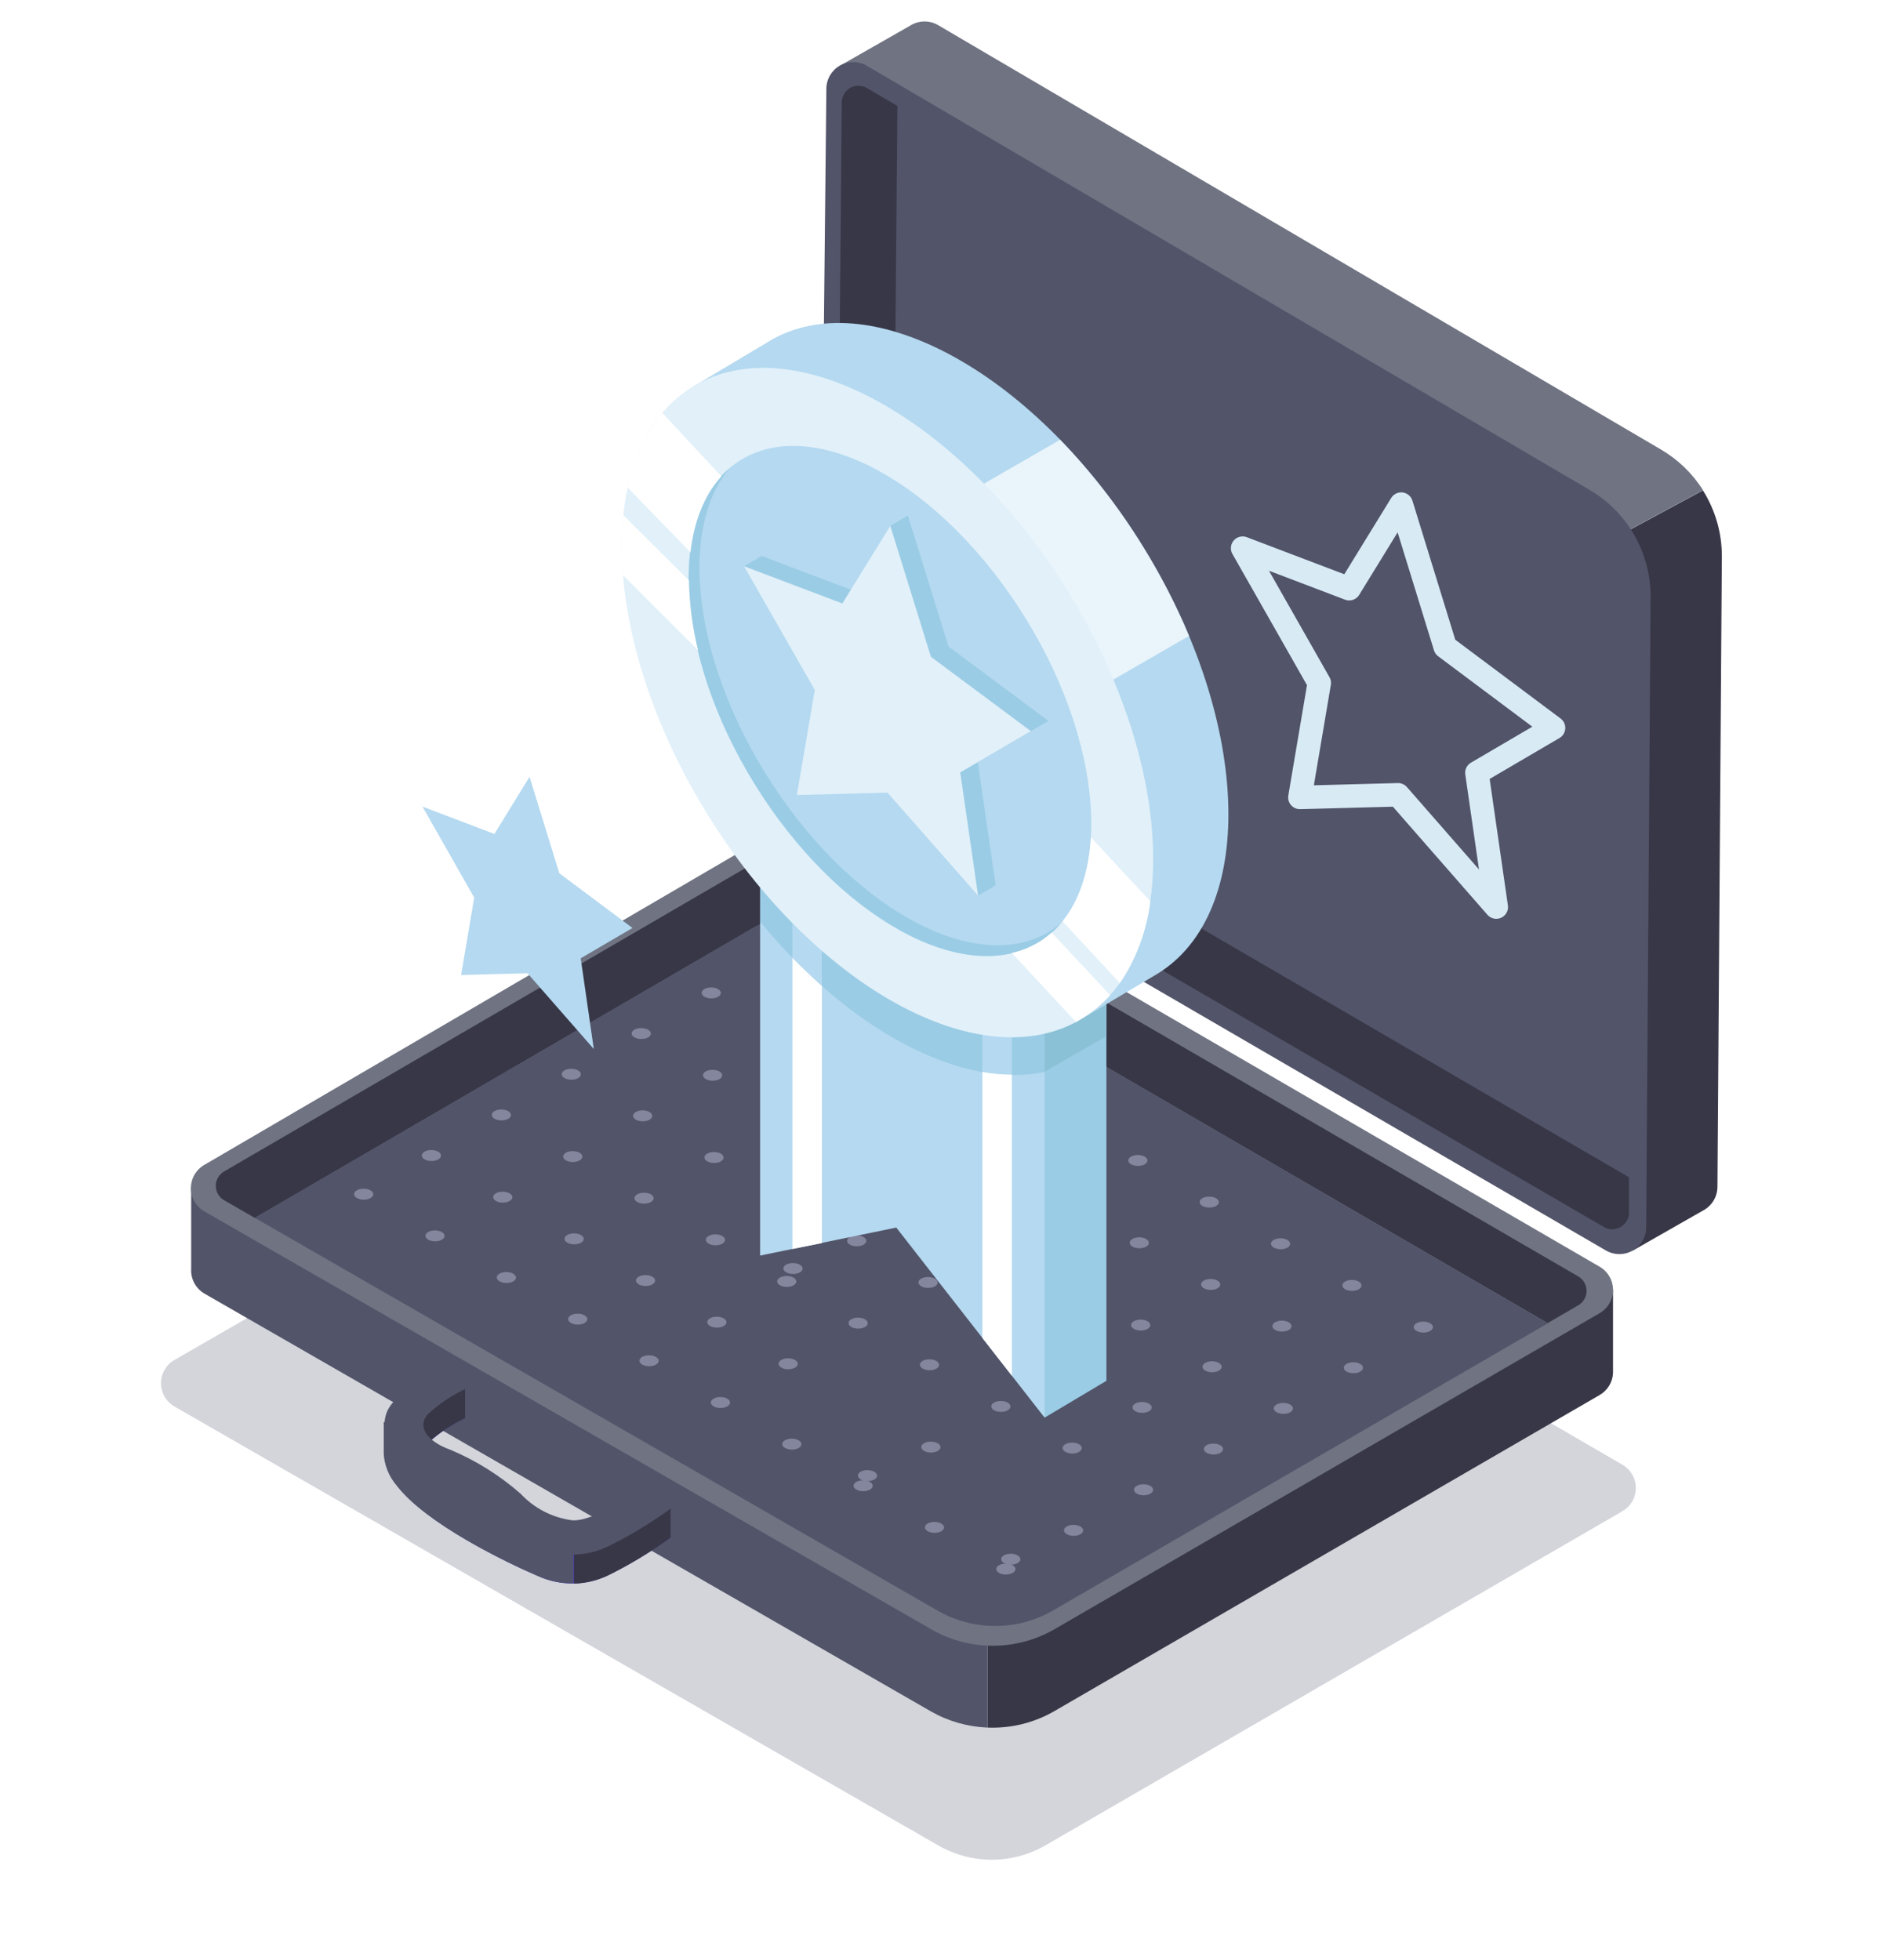 <svg width="160" height="167" viewBox="0 0 160 167" fill="none" xmlns="http://www.w3.org/2000/svg">
<g opacity="0.7" filter="url(#filter0_f_5_5835)">
<path d="M64.539 87.239L14.866 115.856C14.516 116.056 14.225 116.345 14.023 116.694C13.821 117.042 13.715 117.438 13.715 117.84C13.715 118.243 13.821 118.639 14.023 118.987C14.225 119.336 14.516 119.624 14.866 119.824L79.944 157.219C81.33 158.014 82.9 158.433 84.498 158.433C86.095 158.433 87.665 158.014 89.051 157.219L138.226 128.743C138.573 128.543 138.862 128.254 139.062 127.907C139.263 127.559 139.368 127.165 139.368 126.764C139.368 126.363 139.263 125.968 139.062 125.621C138.862 125.273 138.573 124.985 138.226 124.784L73.668 87.271C72.282 86.466 70.71 86.04 69.108 86.034C67.505 86.029 65.93 86.444 64.539 87.239Z" fill="#C0C3CC"/>
</g>
<path d="M137.425 109.895V116.972C137.407 117.353 137.294 117.724 137.096 118.051C136.898 118.377 136.621 118.649 136.291 118.841L89.841 145.767C88.11 146.77 86.129 147.258 84.131 147.175V84.61L132.282 110.279L137.425 109.895Z" fill="#383747"/>
<path d="M84.127 84.61V147.175C82.439 147.11 80.791 146.64 79.323 145.803L17.421 110.206C17.055 109.993 16.754 109.682 16.554 109.308C16.354 108.935 16.262 108.512 16.288 108.089V101.232L24.685 100.894L20.667 104.359L63.945 79.084C65.551 78.149 67.376 77.656 69.234 77.656C71.092 77.656 72.917 78.149 74.523 79.084L84.127 84.61Z" fill="#525469"/>
<path d="M17.407 99.24L63.94 72.062C65.547 71.127 67.373 70.634 69.232 70.634C71.091 70.634 72.916 71.127 74.523 72.062L136.288 107.916C136.634 108.117 136.921 108.405 137.121 108.752C137.321 109.099 137.426 109.493 137.426 109.893C137.426 110.294 137.321 110.687 137.121 111.034C136.921 111.381 136.634 111.669 136.288 111.87L89.842 138.796C88.243 139.719 86.43 140.205 84.585 140.205C82.739 140.205 80.926 139.719 79.328 138.796L17.421 103.207C17.071 103.009 16.779 102.721 16.576 102.373C16.373 102.025 16.265 101.63 16.264 101.227C16.262 100.825 16.367 100.429 16.568 100.08C16.769 99.73 17.059 99.441 17.407 99.24Z" fill="#6F7382"/>
<path d="M134.467 111.198L131.857 112.716L73.964 79.111C72.359 78.177 70.522 77.716 68.666 77.781V72.295C70.522 72.23 72.359 72.691 73.964 73.625L134.467 108.743C134.682 108.868 134.859 109.048 134.983 109.263C135.106 109.478 135.171 109.722 135.171 109.971C135.171 110.219 135.106 110.463 134.983 110.678C134.859 110.893 134.682 111.073 134.467 111.198Z" fill="#383747"/>
<path d="M68.666 72.295V77.781C67.042 77.839 65.458 78.298 64.054 79.116L21.708 103.756L19.094 102.252C18.878 102.127 18.699 101.948 18.575 101.733C18.45 101.517 18.385 101.273 18.385 101.024C18.385 100.775 18.45 100.531 18.575 100.315C18.699 100.1 18.878 99.921 19.094 99.797L64.063 73.63C65.464 72.813 67.045 72.355 68.666 72.295Z" fill="#383747"/>
<path d="M73.965 79.111C72.461 78.234 70.751 77.772 69.01 77.772C67.268 77.772 65.558 78.234 64.054 79.111L21.709 103.751L68.667 130.759L79.853 137.196C81.353 138.063 83.055 138.519 84.788 138.519C86.52 138.519 88.223 138.063 89.723 137.196L131.862 112.738L73.965 79.111Z" fill="#525469"/>
<path d="M39.624 120.812C38.495 121.346 37.45 122.044 36.525 122.883C35.382 124.049 36.525 125.324 38.354 125.974C40.536 126.892 42.555 128.158 44.333 129.722C45.472 130.944 46.995 131.739 48.648 131.976C50.477 132.214 54.591 129.384 54.591 129.384L57.156 130.961C55.469 132.191 53.679 133.274 51.807 134.198C50.883 134.648 49.872 134.887 48.844 134.9C47.817 134.913 46.799 134.698 45.864 134.271C43.172 133.119 36.306 129.8 33.832 126.554C32.493 124.794 32.607 123.473 32.996 122.632C33.258 122.086 33.683 121.634 34.212 121.338L37.412 119.464L39.624 120.812Z" fill="#4331E6"/>
<path d="M52.881 128.808L48.904 131.615V134.915C49.905 134.884 50.888 134.647 51.793 134.22C53.665 133.298 55.453 132.215 57.137 130.984V128.511L52.881 128.808Z" fill="#383747"/>
<path d="M48.652 131.98C46.998 131.742 45.474 130.947 44.332 129.726C42.548 128.158 40.521 126.891 38.33 125.973C36.529 125.324 35.381 124.048 36.501 122.883C37.428 122.042 38.474 121.345 39.605 120.812L37.384 119.468L34.184 121.342L34.065 121.42L32.693 121.145V123.861C32.756 124.854 33.142 125.799 33.791 126.553C36.264 129.799 43.135 133.118 45.827 134.27C46.783 134.697 47.82 134.91 48.867 134.892V132.007C48.795 132.001 48.723 131.992 48.652 131.98Z" fill="#525469"/>
<path d="M39.624 118.338V120.812C38.601 121.296 37.645 121.91 36.781 122.64C36.689 122.718 36.607 122.8 36.525 122.882C35.811 123.614 35.994 124.391 36.68 125.022L36.47 125.319L34.477 121.502L34.769 121.017L36.415 118.274L39.624 118.338Z" fill="#383747"/>
<path d="M39.625 118.34C38.495 118.873 37.451 119.571 36.526 120.41C35.383 121.576 36.526 122.856 38.354 123.501C40.544 124.42 42.571 125.688 44.356 127.254C45.495 128.476 47.018 129.271 48.672 129.507C50.5 129.745 54.615 126.916 54.615 126.916L57.179 128.493C55.492 129.722 53.703 130.805 51.831 131.729C50.907 132.179 49.895 132.419 48.867 132.432C47.84 132.444 46.822 132.229 45.888 131.802C43.195 130.65 36.329 127.336 33.856 124.086C32.516 122.326 32.631 121.005 33.019 120.164C33.283 119.618 33.707 119.167 34.235 118.87L37.435 117L39.625 118.34Z" fill="#525469"/>
<path d="M146.697 47.436L146.322 101.123C146.319 101.505 146.219 101.88 146.033 102.214C145.847 102.548 145.58 102.829 145.257 103.034L139.104 106.544L136.887 101.882L90.739 72.771L89.207 71.884L145.084 41.776C146.149 43.471 146.709 45.434 146.697 47.436Z" fill="#383747"/>
<path d="M145.092 41.758L89.216 71.865L81.142 67.175C79.536 66.24 78.207 64.897 77.289 63.281C76.371 61.666 75.898 59.836 75.917 57.977L76.434 7.861L75.414 13.068L71.547 5.607L77.517 2.201C77.872 1.969 78.284 1.84 78.708 1.829C79.132 1.818 79.551 1.924 79.917 2.137L141.503 38.293C142.959 39.145 144.19 40.333 145.092 41.758Z" fill="#6F7382"/>
<path d="M70.404 7.554L69.846 61.438C69.826 63.297 70.3 65.128 71.219 66.745C72.138 68.362 73.469 69.706 75.076 70.64L136.818 106.53C137.164 106.731 137.557 106.838 137.957 106.839C138.358 106.841 138.751 106.737 139.099 106.538C139.447 106.34 139.736 106.053 139.938 105.708C140.14 105.362 140.248 104.97 140.251 104.569L140.626 50.882C140.639 49.037 140.166 47.22 139.254 45.615C138.343 44.01 137.025 42.673 135.433 41.739L73.846 5.602C73.501 5.399 73.107 5.291 72.707 5.288C72.306 5.285 71.911 5.388 71.562 5.585C71.213 5.783 70.923 6.069 70.719 6.415C70.516 6.76 70.407 7.153 70.404 7.554Z" fill="#525469"/>
<path d="M138.784 103.312V100.295L80.937 66.635C79.329 65.704 78.019 64.336 77.157 62.69L72.389 65.433C73.254 67.076 74.564 68.442 76.169 69.374L136.649 104.533C136.865 104.658 137.109 104.724 137.358 104.724C137.607 104.725 137.852 104.661 138.068 104.537C138.284 104.413 138.464 104.235 138.59 104.02C138.715 103.805 138.782 103.561 138.784 103.312Z" fill="#383747"/>
<path d="M72.387 65.429L77.155 62.687C76.401 61.247 76.015 59.644 76.031 58.019L76.456 9.027L73.855 7.5C73.64 7.374 73.396 7.307 73.147 7.306C72.898 7.304 72.653 7.368 72.436 7.49C72.22 7.613 72.039 7.79 71.913 8.005C71.786 8.219 71.718 8.463 71.715 8.712L71.258 60.734C71.242 62.369 71.63 63.981 72.387 65.429Z" fill="#383747"/>
<g opacity="0.5">
<path d="M31.805 101.741C31.807 101.483 31.442 101.272 30.99 101.27C30.538 101.267 30.17 101.473 30.169 101.731C30.167 101.989 30.532 102.2 30.984 102.202C31.436 102.205 31.804 101.999 31.805 101.741Z" fill="#B5B8D2"/>
<path d="M37.573 98.448C37.575 98.191 37.209 97.98 36.758 97.977C36.306 97.974 35.938 98.18 35.936 98.438C35.935 98.695 36.3 98.906 36.752 98.909C37.204 98.912 37.571 98.706 37.573 98.448Z" fill="#B5B8D2"/>
<path d="M43.534 94.989C43.535 94.731 43.17 94.52 42.718 94.518C42.267 94.515 41.899 94.722 41.897 94.979C41.896 95.237 42.261 95.448 42.713 95.45C43.165 95.453 43.532 95.247 43.534 94.989Z" fill="#B5B8D2"/>
<path d="M49.491 91.521C49.493 91.264 49.127 91.053 48.675 91.05C48.224 91.047 47.856 91.254 47.854 91.511C47.853 91.769 48.218 91.98 48.67 91.983C49.122 91.985 49.489 91.779 49.491 91.521Z" fill="#B5B8D2"/>
<path d="M55.452 88.053C55.453 87.796 55.088 87.585 54.636 87.582C54.185 87.579 53.817 87.786 53.815 88.043C53.814 88.301 54.179 88.512 54.631 88.515C55.083 88.517 55.45 88.311 55.452 88.053Z" fill="#B5B8D2"/>
<path d="M61.413 84.594C61.414 84.337 61.049 84.126 60.597 84.123C60.145 84.121 59.778 84.327 59.776 84.585C59.775 84.842 60.14 85.053 60.592 85.056C61.044 85.058 61.411 84.852 61.413 84.594Z" fill="#B5B8D2"/>
<path d="M67.37 81.127C67.371 80.869 67.006 80.658 66.555 80.656C66.103 80.653 65.735 80.859 65.733 81.117C65.732 81.374 66.097 81.585 66.549 81.588C67.001 81.591 67.368 81.384 67.37 81.127Z" fill="#B5B8D2"/>
<path d="M37.882 105.292C37.883 105.034 37.518 104.823 37.066 104.82C36.614 104.818 36.247 105.024 36.245 105.282C36.243 105.539 36.609 105.75 37.06 105.753C37.512 105.756 37.88 105.549 37.882 105.292Z" fill="#B5B8D2"/>
<path d="M43.653 101.994C43.655 101.736 43.29 101.525 42.838 101.523C42.386 101.52 42.018 101.726 42.017 101.984C42.015 102.241 42.38 102.452 42.832 102.455C43.284 102.458 43.651 102.251 43.653 101.994Z" fill="#B5B8D2"/>
<path d="M49.614 98.536C49.616 98.278 49.251 98.067 48.799 98.065C48.347 98.062 47.979 98.268 47.977 98.526C47.976 98.783 48.341 98.994 48.793 98.997C49.245 99 49.612 98.793 49.614 98.536Z" fill="#B5B8D2"/>
<path d="M55.571 95.067C55.573 94.81 55.208 94.599 54.756 94.596C54.304 94.593 53.936 94.8 53.934 95.057C53.933 95.315 54.298 95.526 54.75 95.528C55.202 95.531 55.569 95.325 55.571 95.067Z" fill="#B5B8D2"/>
<path d="M61.532 91.609C61.533 91.352 61.169 91.141 60.717 91.138C60.265 91.135 59.897 91.342 59.895 91.599C59.894 91.857 60.259 92.068 60.711 92.07C61.163 92.073 61.53 91.867 61.532 91.609Z" fill="#B5B8D2"/>
<path d="M67.489 88.141C67.491 87.884 67.126 87.673 66.674 87.67C66.222 87.667 65.854 87.874 65.853 88.131C65.851 88.389 66.216 88.6 66.668 88.603C67.12 88.605 67.487 88.399 67.489 88.141Z" fill="#B5B8D2"/>
<path d="M73.446 84.673C73.448 84.415 73.082 84.204 72.631 84.201C72.179 84.199 71.811 84.405 71.809 84.663C71.808 84.92 72.173 85.131 72.625 85.134C73.077 85.137 73.445 84.93 73.446 84.673Z" fill="#B5B8D2"/>
<path d="M43.962 108.839C43.963 108.581 43.598 108.37 43.146 108.367C42.694 108.365 42.327 108.571 42.325 108.829C42.324 109.086 42.689 109.297 43.141 109.3C43.593 109.303 43.96 109.096 43.962 108.839Z" fill="#B5B8D2"/>
<path d="M49.735 105.546C49.737 105.288 49.372 105.077 48.92 105.074C48.468 105.072 48.1 105.278 48.099 105.536C48.097 105.793 48.462 106.004 48.914 106.007C49.366 106.01 49.733 105.803 49.735 105.546Z" fill="#B5B8D2"/>
<path d="M55.69 102.082C55.692 101.824 55.327 101.613 54.875 101.611C54.423 101.608 54.055 101.814 54.054 102.072C54.052 102.329 54.417 102.54 54.869 102.543C55.321 102.546 55.689 102.339 55.69 102.082Z" fill="#B5B8D2"/>
<path d="M61.651 98.614C61.653 98.356 61.288 98.145 60.836 98.143C60.384 98.14 60.016 98.347 60.015 98.604C60.013 98.862 60.378 99.073 60.83 99.075C61.282 99.078 61.65 98.871 61.651 98.614Z" fill="#B5B8D2"/>
<path d="M68.262 101.037C68.265 100.78 67.9 100.567 67.449 100.563C66.997 100.558 66.628 100.763 66.626 101.021C66.623 101.279 66.987 101.491 67.439 101.495C67.891 101.5 68.26 101.295 68.262 101.037Z" fill="#B5B8D2"/>
<path d="M73.565 91.687C73.567 91.43 73.202 91.219 72.75 91.216C72.298 91.213 71.93 91.42 71.929 91.677C71.927 91.935 72.292 92.146 72.744 92.149C73.196 92.151 73.564 91.945 73.565 91.687Z" fill="#B5B8D2"/>
<path d="M80.225 94.084C80.228 93.827 79.864 93.614 79.412 93.61C78.96 93.605 78.591 93.81 78.589 94.068C78.586 94.325 78.95 94.538 79.402 94.542C79.854 94.547 80.223 94.342 80.225 94.084Z" fill="#B5B8D2"/>
<path d="M50.038 112.385C50.039 112.127 49.674 111.916 49.222 111.913C48.77 111.911 48.403 112.117 48.401 112.375C48.4 112.632 48.765 112.843 49.217 112.846C49.669 112.849 50.036 112.642 50.038 112.385Z" fill="#B5B8D2"/>
<path d="M55.815 109.096C55.817 108.839 55.452 108.628 55 108.625C54.548 108.622 54.18 108.829 54.179 109.086C54.177 109.344 54.542 109.555 54.994 109.558C55.446 109.56 55.813 109.354 55.815 109.096Z" fill="#B5B8D2"/>
<path d="M61.772 105.629C61.774 105.371 61.409 105.16 60.957 105.157C60.505 105.155 60.137 105.361 60.136 105.619C60.134 105.876 60.499 106.087 60.951 106.09C61.403 106.093 61.771 105.886 61.772 105.629Z" fill="#B5B8D2"/>
<path d="M68.382 108.075C68.384 107.817 68.02 107.605 67.568 107.6C67.116 107.596 66.748 107.801 66.745 108.058C66.742 108.316 67.107 108.528 67.558 108.533C68.01 108.537 68.379 108.332 68.382 108.075Z" fill="#B5B8D2"/>
<path d="M73.688 98.702C73.69 98.444 73.325 98.233 72.873 98.231C72.421 98.228 72.053 98.434 72.052 98.692C72.05 98.949 72.415 99.16 72.867 99.163C73.319 99.166 73.687 98.959 73.688 98.702Z" fill="#B5B8D2"/>
<path d="M79.645 95.234C79.647 94.977 79.282 94.766 78.83 94.763C78.378 94.76 78.01 94.967 78.009 95.224C78.007 95.482 78.372 95.693 78.824 95.695C79.276 95.698 79.644 95.492 79.645 95.234Z" fill="#B5B8D2"/>
<path d="M85.606 91.775C85.608 91.518 85.243 91.307 84.791 91.304C84.339 91.301 83.971 91.508 83.97 91.765C83.968 92.023 84.333 92.234 84.785 92.236C85.237 92.239 85.605 92.033 85.606 91.775Z" fill="#B5B8D2"/>
<path d="M56.118 115.931C56.119 115.674 55.754 115.463 55.303 115.46C54.851 115.457 54.483 115.664 54.481 115.921C54.48 116.179 54.845 116.39 55.297 116.393C55.749 116.395 56.116 116.189 56.118 115.931Z" fill="#B5B8D2"/>
<path d="M61.891 112.642C61.893 112.385 61.528 112.174 61.076 112.171C60.624 112.168 60.256 112.375 60.255 112.632C60.253 112.89 60.618 113.101 61.07 113.104C61.522 113.106 61.89 112.9 61.891 112.642Z" fill="#B5B8D2"/>
<path d="M67.847 109.175C67.848 108.917 67.483 108.706 67.031 108.703C66.579 108.701 66.212 108.907 66.21 109.165C66.208 109.422 66.573 109.633 67.025 109.636C67.477 109.639 67.845 109.432 67.847 109.175Z" fill="#B5B8D2"/>
<path d="M73.807 105.716C73.809 105.458 73.444 105.247 72.992 105.244C72.54 105.242 72.172 105.448 72.171 105.706C72.169 105.963 72.534 106.174 72.986 106.177C73.438 106.18 73.806 105.973 73.807 105.716Z" fill="#B5B8D2"/>
<path d="M79.764 102.248C79.766 101.99 79.401 101.779 78.949 101.777C78.497 101.774 78.129 101.98 78.128 102.238C78.126 102.495 78.491 102.706 78.943 102.709C79.395 102.712 79.763 102.505 79.764 102.248Z" fill="#B5B8D2"/>
<path d="M85.725 98.785C85.727 98.527 85.362 98.316 84.91 98.314C84.458 98.311 84.09 98.517 84.089 98.775C84.087 99.032 84.452 99.243 84.904 99.246C85.356 99.249 85.724 99.043 85.725 98.785Z" fill="#B5B8D2"/>
<path d="M91.686 95.321C91.688 95.064 91.323 94.853 90.871 94.85C90.419 94.847 90.051 95.054 90.05 95.311C90.048 95.569 90.413 95.78 90.865 95.782C91.317 95.785 91.685 95.579 91.686 95.321Z" fill="#B5B8D2"/>
<path d="M62.198 119.487C62.2 119.23 61.834 119.019 61.383 119.016C60.931 119.013 60.563 119.22 60.561 119.477C60.56 119.735 60.925 119.946 61.377 119.948C61.829 119.951 62.196 119.745 62.198 119.487Z" fill="#B5B8D2"/>
<path d="M67.967 116.189C67.969 115.932 67.604 115.721 67.152 115.718C66.7 115.715 66.332 115.922 66.331 116.179C66.329 116.437 66.694 116.648 67.146 116.651C67.598 116.653 67.966 116.447 67.967 116.189Z" fill="#B5B8D2"/>
<path d="M73.928 112.725C73.93 112.468 73.565 112.257 73.113 112.254C72.661 112.251 72.293 112.458 72.292 112.715C72.29 112.973 72.655 113.184 73.107 113.187C73.559 113.189 73.927 112.983 73.928 112.725Z" fill="#B5B8D2"/>
<path d="M79.884 109.262C79.885 109.005 79.52 108.794 79.068 108.791C78.616 108.788 78.249 108.995 78.247 109.252C78.245 109.51 78.611 109.721 79.062 109.724C79.514 109.727 79.882 109.52 79.884 109.262Z" fill="#B5B8D2"/>
<path d="M85.844 105.795C85.846 105.537 85.481 105.326 85.029 105.323C84.577 105.321 84.21 105.527 84.208 105.785C84.206 106.042 84.571 106.253 85.023 106.256C85.475 106.259 85.843 106.052 85.844 105.795Z" fill="#B5B8D2"/>
<path d="M91.805 102.336C91.807 102.078 91.442 101.867 90.99 101.864C90.538 101.862 90.17 102.068 90.169 102.326C90.167 102.583 90.532 102.794 90.984 102.797C91.436 102.8 91.804 102.593 91.805 102.336Z" fill="#B5B8D2"/>
<path d="M97.763 98.868C97.764 98.61 97.399 98.399 96.947 98.397C96.495 98.394 96.127 98.6 96.126 98.858C96.124 99.115 96.489 99.326 96.941 99.329C97.393 99.332 97.761 99.125 97.763 98.868Z" fill="#B5B8D2"/>
<path d="M68.28 123.033C68.281 122.775 67.916 122.564 67.465 122.562C67.013 122.559 66.645 122.765 66.644 123.023C66.642 123.281 67.007 123.491 67.459 123.494C67.911 123.497 68.278 123.29 68.28 123.033Z" fill="#B5B8D2"/>
<path d="M74.725 125.718C74.728 125.461 74.363 125.248 73.912 125.244C73.46 125.239 73.091 125.444 73.089 125.702C73.086 125.959 73.45 126.172 73.902 126.176C74.354 126.181 74.723 125.976 74.725 125.718Z" fill="#B5B8D2"/>
<path d="M80.008 116.272C80.01 116.015 79.645 115.804 79.193 115.801C78.741 115.798 78.374 116.005 78.372 116.262C78.37 116.52 78.736 116.731 79.187 116.734C79.639 116.736 80.007 116.53 80.008 116.272Z" fill="#B5B8D2"/>
<path d="M85.969 112.808C85.971 112.551 85.606 112.34 85.154 112.337C84.702 112.334 84.335 112.541 84.333 112.798C84.331 113.056 84.696 113.267 85.148 113.27C85.6 113.272 85.968 113.066 85.969 112.808Z" fill="#B5B8D2"/>
<path d="M91.927 109.345C91.928 109.088 91.563 108.877 91.111 108.874C90.659 108.871 90.291 109.078 90.29 109.335C90.288 109.593 90.653 109.804 91.105 109.807C91.557 109.81 91.925 109.603 91.927 109.345Z" fill="#B5B8D2"/>
<path d="M97.882 105.882C97.883 105.624 97.518 105.413 97.066 105.41C96.614 105.408 96.247 105.614 96.245 105.872C96.243 106.129 96.609 106.34 97.061 106.343C97.512 106.346 97.88 106.139 97.882 105.882Z" fill="#B5B8D2"/>
<path d="M103.843 102.414C103.844 102.156 103.479 101.945 103.027 101.943C102.575 101.94 102.208 102.146 102.206 102.404C102.204 102.661 102.569 102.872 103.021 102.875C103.473 102.878 103.841 102.671 103.843 102.414Z" fill="#B5B8D2"/>
<path d="M74.354 126.579C74.356 126.321 73.991 126.11 73.539 126.108C73.087 126.105 72.719 126.311 72.718 126.569C72.716 126.826 73.081 127.037 73.533 127.04C73.985 127.043 74.353 126.836 74.354 126.579Z" fill="#B5B8D2"/>
<path d="M80.128 123.286C80.129 123.028 79.764 122.817 79.312 122.815C78.86 122.812 78.493 123.018 78.491 123.276C78.49 123.533 78.855 123.744 79.307 123.747C79.758 123.75 80.126 123.543 80.128 123.286Z" fill="#B5B8D2"/>
<path d="M86.088 119.823C86.09 119.566 85.725 119.355 85.273 119.352C84.821 119.349 84.454 119.556 84.452 119.813C84.451 120.071 84.816 120.282 85.267 120.284C85.719 120.287 86.087 120.081 86.088 119.823Z" fill="#B5B8D2"/>
<path d="M92.046 116.359C92.047 116.102 91.682 115.891 91.23 115.888C90.778 115.885 90.411 116.092 90.409 116.349C90.407 116.607 90.773 116.818 91.225 116.82C91.677 116.823 92.044 116.617 92.046 116.359Z" fill="#B5B8D2"/>
<path d="M98.001 112.891C98.002 112.634 97.637 112.423 97.185 112.42C96.733 112.417 96.366 112.624 96.364 112.881C96.363 113.139 96.728 113.35 97.18 113.353C97.632 113.355 97.999 113.149 98.001 112.891Z" fill="#B5B8D2"/>
<path d="M103.964 109.428C103.965 109.171 103.6 108.96 103.148 108.957C102.696 108.954 102.329 109.161 102.327 109.418C102.325 109.676 102.691 109.887 103.143 109.89C103.594 109.893 103.962 109.686 103.964 109.428Z" fill="#B5B8D2"/>
<path d="M109.919 105.965C109.92 105.707 109.555 105.496 109.103 105.493C108.651 105.491 108.284 105.697 108.282 105.955C108.281 106.212 108.646 106.423 109.098 106.426C109.55 106.429 109.917 106.222 109.919 105.965Z" fill="#B5B8D2"/>
<path d="M80.436 130.126C80.438 129.868 80.073 129.657 79.621 129.654C79.169 129.652 78.801 129.858 78.8 130.116C78.798 130.373 79.163 130.584 79.615 130.587C80.067 130.59 80.435 130.383 80.436 130.126Z" fill="#B5B8D2"/>
<path d="M86.934 132.838C86.937 132.581 86.573 132.368 86.121 132.364C85.669 132.359 85.3 132.564 85.298 132.822C85.295 133.079 85.659 133.292 86.111 133.296C86.563 133.301 86.932 133.096 86.934 132.838Z" fill="#B5B8D2"/>
<path d="M92.165 123.369C92.166 123.111 91.801 122.9 91.349 122.898C90.897 122.895 90.53 123.101 90.528 123.359C90.527 123.616 90.892 123.827 91.344 123.83C91.796 123.833 92.163 123.626 92.165 123.369Z" fill="#B5B8D2"/>
<path d="M98.122 119.906C98.123 119.649 97.758 119.438 97.306 119.435C96.855 119.432 96.487 119.639 96.485 119.896C96.484 120.154 96.849 120.365 97.301 120.367C97.753 120.37 98.12 120.164 98.122 119.906Z" fill="#B5B8D2"/>
<path d="M104.083 116.442C104.084 116.185 103.719 115.974 103.267 115.971C102.815 115.968 102.448 116.175 102.446 116.432C102.445 116.69 102.81 116.901 103.262 116.903C103.714 116.906 104.081 116.7 104.083 116.442Z" fill="#B5B8D2"/>
<path d="M110.038 112.979C110.039 112.722 109.674 112.511 109.222 112.508C108.771 112.505 108.403 112.712 108.401 112.969C108.4 113.227 108.765 113.438 109.217 113.441C109.669 113.443 110.036 113.237 110.038 112.979Z" fill="#B5B8D2"/>
<path d="M115.999 109.511C116 109.254 115.635 109.043 115.183 109.04C114.731 109.037 114.364 109.244 114.362 109.501C114.361 109.759 114.726 109.97 115.178 109.973C115.63 109.976 115.997 109.769 115.999 109.511Z" fill="#B5B8D2"/>
<path d="M86.512 133.677C86.514 133.419 86.149 133.208 85.697 133.205C85.245 133.203 84.877 133.409 84.876 133.667C84.874 133.924 85.239 134.135 85.691 134.138C86.143 134.141 86.511 133.934 86.512 133.677Z" fill="#B5B8D2"/>
<path d="M92.284 130.379C92.285 130.121 91.92 129.91 91.469 129.907C91.017 129.905 90.649 130.111 90.647 130.369C90.646 130.626 91.011 130.837 91.463 130.84C91.915 130.843 92.282 130.636 92.284 130.379Z" fill="#B5B8D2"/>
<path d="M98.245 126.921C98.246 126.663 97.881 126.452 97.43 126.449C96.978 126.447 96.61 126.653 96.608 126.911C96.607 127.168 96.972 127.379 97.424 127.382C97.876 127.385 98.243 127.178 98.245 126.921Z" fill="#B5B8D2"/>
<path d="M104.202 123.452C104.203 123.194 103.838 122.983 103.386 122.981C102.935 122.978 102.567 123.184 102.565 123.442C102.564 123.699 102.929 123.91 103.381 123.913C103.833 123.916 104.2 123.709 104.202 123.452Z" fill="#B5B8D2"/>
<path d="M110.159 119.989C110.161 119.732 109.795 119.521 109.344 119.518C108.892 119.515 108.524 119.722 108.522 119.979C108.521 120.237 108.886 120.448 109.338 120.45C109.79 120.453 110.157 120.247 110.159 119.989Z" fill="#B5B8D2"/>
<path d="M116.124 116.525C116.125 116.268 115.76 116.057 115.308 116.054C114.856 116.051 114.489 116.258 114.487 116.515C114.486 116.773 114.851 116.984 115.303 116.986C115.754 116.989 116.122 116.783 116.124 116.525Z" fill="#B5B8D2"/>
<path d="M122.081 113.062C122.082 112.805 121.717 112.594 121.265 112.591C120.813 112.588 120.446 112.795 120.444 113.052C120.443 113.31 120.808 113.521 121.26 113.524C121.712 113.526 122.079 113.32 122.081 113.062Z" fill="#B5B8D2"/>
</g>
<path d="M70.025 68.231V103.829L81.628 101.443L88.014 109.626L86.217 111.857L88.997 120.771L94.263 117.635V83.985L70.025 68.231Z" fill="#9ACCE5"/>
<path d="M64.758 106.965V71.367L88.996 87.125V120.771L76.36 104.579L64.758 106.965Z" fill="#B4D9F0"/>
<path d="M88.996 87.12V91.322C81.86 92.807 72.361 87.769 64.768 78.522V71.381L88.996 87.12Z" fill="#9ACCE5"/>
<path d="M70.024 78.197V84.007C69.174 83.258 68.333 82.458 67.51 81.612V76.876L70.024 78.197Z" fill="#B4D9F0"/>
<path d="M70.024 84.008V105.905L67.51 106.408V81.599C68.333 82.435 69.174 83.235 70.024 84.008Z" fill="white"/>
<path d="M86.212 87.806V91.55C85.368 91.538 84.527 91.457 83.697 91.308V86.481L86.212 87.806Z" fill="#B4D9F0"/>
<path d="M86.212 91.551V117.21L83.697 113.987V91.322C84.528 91.467 85.369 91.543 86.212 91.551Z" fill="white"/>
<path d="M88.996 91.299L94.262 88.277V83.984L88.996 87.12V91.299Z" fill="#8BC1D6"/>
<path d="M104.648 68.67C104.488 62.041 102.061 54.156 97.421 46.627C88.415 31.998 74.422 24.195 65.878 28.867L65.631 29.013L65.439 29.118C65.398 29.141 65.361 29.173 65.325 29.196L59.039 32.944L60.538 35.45C57.841 42.938 59.917 54.553 66.623 65.433C73.092 75.948 82.134 82.915 89.887 84.295L91.592 87.134L98.623 82.951C102.801 80.377 104.804 75.12 104.648 68.67Z" fill="#B4D9F0"/>
<path opacity="0.7" d="M101.307 54.174L94.861 57.895L80.205 48.126L83.835 41.2L90.322 37.461C93.014 40.249 95.394 43.323 97.421 46.627C98.911 49.037 100.211 51.561 101.307 54.174Z" fill="white"/>
<path d="M91.022 50.454C81.856 35.592 67.529 27.747 59.022 32.941C50.514 38.134 51.054 54.385 60.197 69.251C69.339 84.118 83.689 91.962 92.197 86.769C96.398 84.209 98.395 78.952 98.24 72.497C98.089 65.873 95.662 57.987 91.022 50.454Z" fill="#E1F0F9"/>
<path d="M87.378 52.68C80.379 41.329 69.55 35.281 63.15 39.166C56.75 43.052 57.28 55.409 64.274 66.76C71.269 78.111 82.103 84.154 88.503 80.268C91.648 78.348 93.12 74.371 92.96 69.466C92.8 64.433 90.921 58.408 87.378 52.68Z" fill="#B4D9F0"/>
<path d="M90.394 78.645C89.854 79.284 89.215 79.832 88.502 80.268C82.124 84.154 71.286 78.106 64.273 66.755C57.654 56.026 56.844 44.396 62.17 39.875C57.882 44.904 58.97 55.77 65.187 65.841C72.182 77.192 83.016 83.24 89.416 79.354C89.761 79.144 90.088 78.907 90.394 78.645Z" fill="#9ACCE5"/>
<path d="M89.324 61.416L80.808 55.08L77.347 43.921L75.852 44.799L75.775 46.467L73.26 50.531L64.885 47.363L63.391 48.241L66.723 50.581L70.906 57.9L69.384 66.856L77.105 66.65L82.261 72.515L83.331 76.3L84.826 75.423L83.304 64.927L89.324 61.416Z" fill="#9ACCE5"/>
<path d="M63.391 48.24L71.766 51.408L75.852 44.798L79.313 55.952L87.829 62.288L81.809 65.803L83.331 76.299L75.61 67.527L67.889 67.733L69.416 58.777L63.391 48.24Z" fill="#E1F0F9"/>
<path d="M105.869 46.7L114.948 50.152L119.378 42.947L123.126 55.107L132.356 62.01L125.828 65.836L127.478 77.274L119.113 67.711L110.747 67.935L112.397 58.184L105.869 46.7Z" stroke="#D8EBF5" stroke-width="2" stroke-linecap="round" stroke-linejoin="round"/>
<path d="M98.007 76.784C97.702 79.278 96.812 81.665 95.41 83.751L90.523 78.489C91.959 76.715 92.763 74.256 92.937 71.376H92.974L98.007 76.784Z" fill="white"/>
<path d="M94.583 84.785C93.888 85.553 93.084 86.216 92.196 86.751C92.018 86.86 91.84 86.961 91.661 87.057L86.203 81.187C87.009 81.006 87.78 80.697 88.489 80.273C88.883 80.03 89.254 79.753 89.6 79.445L94.583 84.785Z" fill="white"/>
<path d="M61.458 40.579C60.004 42.174 59.131 44.405 58.825 47.047L53.467 41.534C53.913 39.202 54.929 37.016 56.425 35.171L61.458 40.579Z" fill="white"/>
<path d="M59.468 55.391L53.068 48.991C52.923 47.29 52.934 45.579 53.1 43.88L58.696 49.457C58.73 51.458 58.99 53.448 59.468 55.391Z" fill="white"/>
<path d="M35.994 68.716L42.124 71.047L45.114 66.179L47.651 74.394L53.887 79.056L49.475 81.639L50.591 89.37L44.94 82.91L39.286 83.061L40.401 76.469L35.994 68.716Z" fill="#B4D9F0"/>
<defs>
<filter id="filter0_f_5_5835" x="5.715" y="78.034" width="141.654" height="88.398" filterUnits="userSpaceOnUse" color-interpolation-filters="sRGB">
<feFlood flood-opacity="0" result="BackgroundImageFix"/>
<feBlend mode="normal" in="SourceGraphic" in2="BackgroundImageFix" result="shape"/>
<feGaussianBlur stdDeviation="4" result="effect1_foregroundBlur_5_5835"/>
</filter>
</defs>
</svg>
